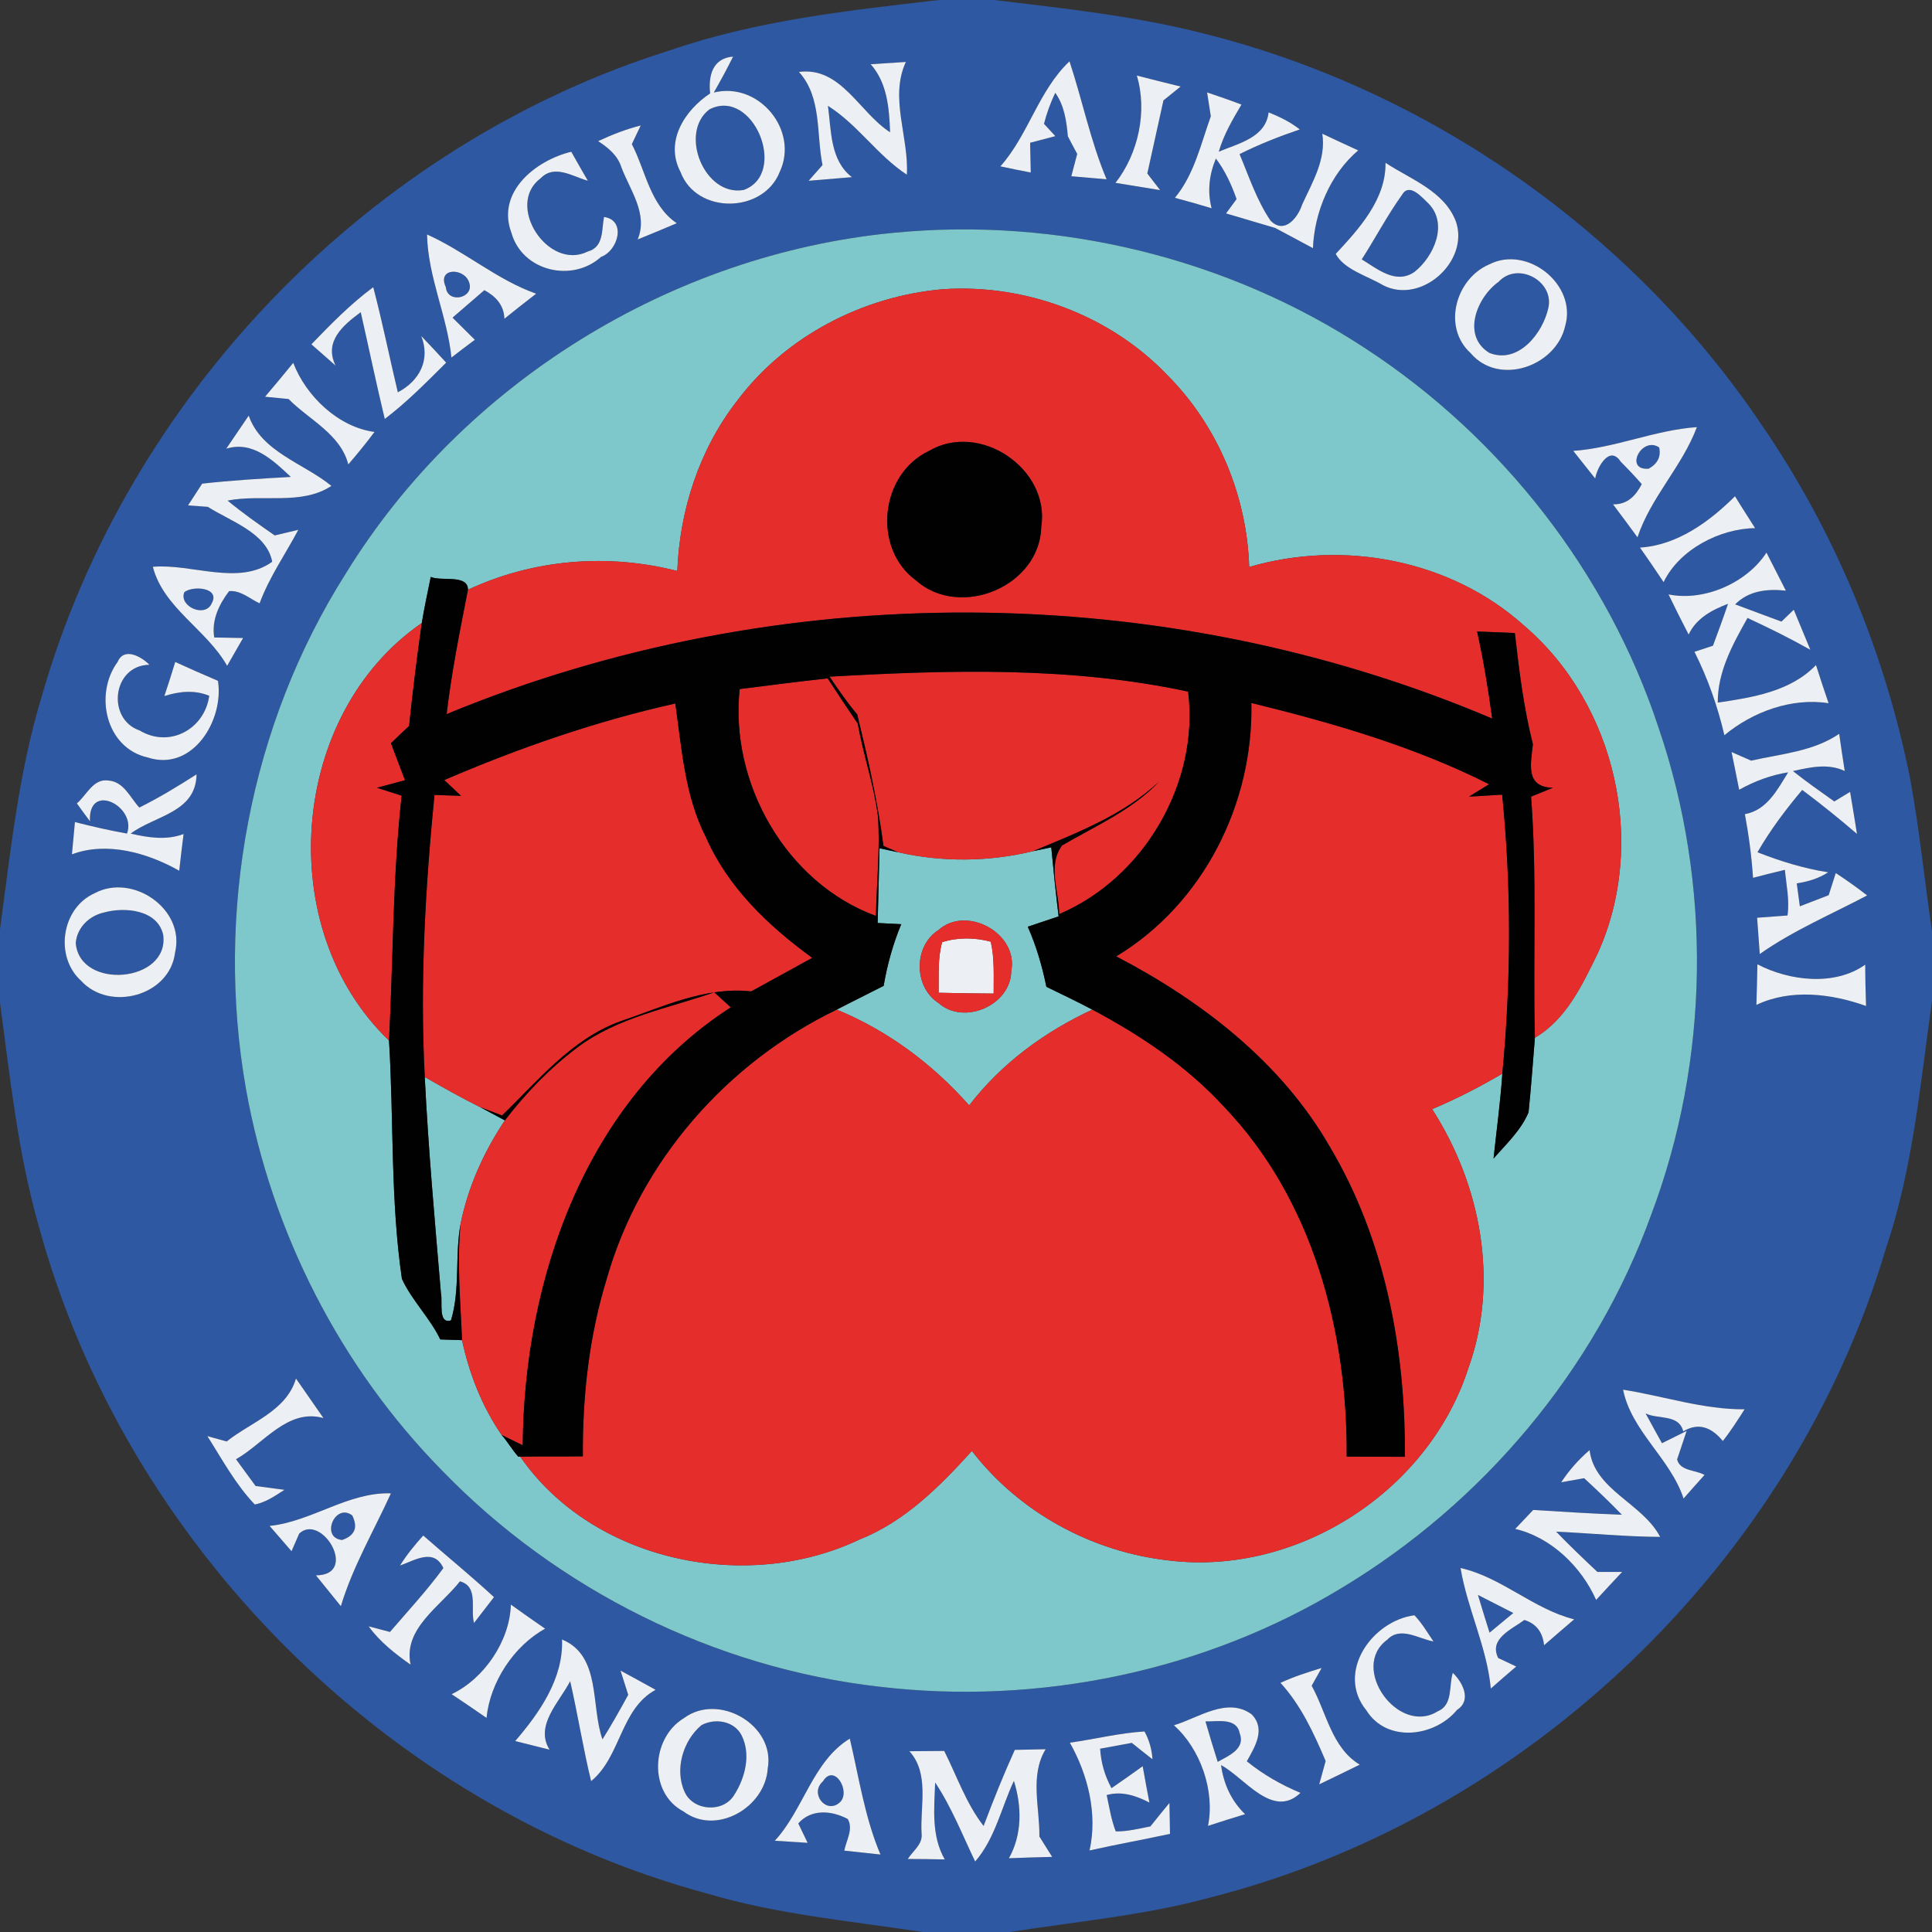 <?xml version="1.0" encoding="UTF-8" ?>
<!DOCTYPE svg PUBLIC "-//W3C//DTD SVG 1.1//EN" "http://www.w3.org/Graphics/SVG/1.1/DTD/svg11.dtd">
<svg width="213pt" height="213pt" viewBox="0 0 213 213" version="1.1" xmlns="http://www.w3.org/2000/svg">
<rect x="0" y="0" width="213" height="213" fill="#333333" stroke="none"/>
<g id="#2e58a2ff">
<path fill="#2e58a2" opacity="1.00" d=" M 103.52 0.00 L 109.61 0.00 C 117.31 0.93 125.06 1.75 132.60 3.67 C 157.49 9.86 179.86 25.55 194.20 46.81 C 202.27 58.56 207.84 71.99 210.61 85.96 C 211.62 91.50 212.18 97.10 213.00 102.67 L 213.00 110.33 C 211.71 119.51 210.90 128.84 207.91 137.67 C 197.63 172.29 168.33 200.35 133.34 209.22 C 126.14 211.18 118.69 211.84 111.34 213.00 L 101.70 213.00 C 93.76 211.78 85.70 211.07 77.97 208.76 C 42.76 199.29 13.76 170.23 4.24 135.05 C 1.96 127.05 1.11 118.76 0.00 110.54 L 0.00 102.45 C 1.17 93.86 2.05 85.17 4.58 76.85 C 14.05 43.60 40.82 15.91 73.83 5.56 C 83.40 2.25 93.51 1.16 103.52 0.00 M 78.29 10.30 C 75.48 12.16 73.25 15.61 75.03 18.97 C 76.79 23.67 84.17 23.55 85.97 18.94 C 88.11 14.37 83.66 8.97 78.70 10.20 C 79.44 8.90 80.16 7.59 80.82 6.24 C 78.56 6.41 78.08 8.34 78.29 10.30 M 95.99 7.08 C 97.83 9.16 98.03 11.93 98.13 14.58 C 94.73 12.40 92.72 7.32 88.08 7.93 C 90.62 10.73 89.98 14.75 90.68 18.20 C 90.30 18.63 89.53 19.50 89.15 19.93 C 90.74 19.79 92.33 19.66 93.92 19.53 C 91.50 17.65 91.66 14.41 91.28 11.67 C 94.57 13.75 96.73 17.13 99.98 19.26 C 100.22 15.12 98.04 10.78 99.87 6.83 C 98.58 6.92 97.29 7.00 95.99 7.08 M 110.29 18.34 C 111.40 18.58 112.52 18.81 113.64 19.02 C 113.63 18.20 113.59 16.56 113.57 15.74 C 114.27 15.55 115.66 15.19 116.35 15.01 C 116.04 14.67 115.41 13.99 115.10 13.65 C 115.40 12.47 115.82 11.33 116.34 10.23 C 117.34 11.64 117.58 13.35 117.73 15.03 C 117.98 15.52 118.50 16.49 118.76 16.97 C 118.54 17.79 118.33 18.61 118.11 19.43 C 119.40 19.54 120.70 19.65 122.00 19.77 C 120.23 15.56 119.34 11.08 117.91 6.76 C 114.49 9.99 113.40 14.84 110.29 18.34 M 125.33 8.33 C 126.52 12.26 125.50 16.94 122.98 20.16 C 124.62 20.42 126.26 20.70 127.90 20.96 C 127.55 20.50 126.84 19.59 126.49 19.13 C 127.08 16.44 127.68 13.76 128.27 11.07 C 128.90 10.56 129.53 10.05 130.16 9.54 C 128.55 9.14 126.94 8.75 125.33 8.33 M 133.08 10.19 C 133.18 10.84 133.39 12.16 133.49 12.82 C 132.38 15.90 131.67 19.22 129.53 21.81 C 130.88 22.17 132.24 22.55 133.58 22.96 C 133.09 21.11 133.32 19.23 134.05 17.48 C 135.07 18.83 135.77 20.36 136.33 21.95 C 136.04 22.35 135.46 23.13 135.17 23.53 C 136.97 24.06 138.77 24.60 140.58 25.13 C 141.97 25.87 143.36 26.61 144.75 27.36 C 144.91 23.38 146.67 19.18 149.74 16.58 C 148.41 15.97 147.09 15.36 145.78 14.74 C 146.22 17.57 144.69 20.08 143.56 22.55 C 143.09 23.99 141.61 25.89 140.07 24.32 C 138.55 22.08 137.70 19.47 136.66 16.99 C 138.80 15.92 141.03 15.04 143.30 14.27 C 142.26 13.45 141.08 12.87 139.86 12.39 C 139.55 15.18 136.50 15.82 134.37 16.72 C 134.91 14.85 135.89 13.18 136.87 11.53 C 135.62 11.05 134.35 10.62 133.08 10.19 M 65.94 15.56 C 67.04 16.28 68.09 17.12 68.50 18.43 C 69.46 20.98 71.48 23.59 70.30 26.40 C 71.74 25.82 73.18 25.22 74.61 24.61 C 71.67 22.62 71.19 18.84 69.66 15.89 C 69.91 15.37 70.40 14.34 70.64 13.83 C 69.02 14.24 67.46 14.85 65.94 15.56 M 56.38 25.66 C 57.57 29.91 63.09 31.20 66.27 28.32 C 68.15 27.64 69.08 24.27 66.59 23.92 C 66.32 25.34 66.58 27.25 64.80 27.73 C 60.43 29.91 55.65 22.60 59.61 19.65 C 61.13 18.08 63.14 19.46 64.81 19.93 C 64.20 18.87 63.58 17.80 62.98 16.73 C 59.07 17.67 54.69 21.17 56.38 25.66 M 152.75 17.95 C 152.81 21.99 149.80 25.26 147.26 27.99 C 148.17 29.72 150.76 30.42 152.47 31.44 C 156.66 33.62 162.01 28.84 160.52 24.44 C 159.25 21.06 155.53 19.78 152.75 17.95 M 98.48 25.67 C 74.00 28.03 51.04 42.25 38.14 63.20 C 27.53 79.91 23.69 100.62 27.12 120.07 C 29.93 135.83 37.52 150.73 48.76 162.15 C 61.48 175.28 78.80 183.90 96.98 185.96 C 114.56 188.04 132.84 184.25 147.98 175.03 C 163.51 165.68 175.87 151.01 182.04 133.93 C 188.49 116.83 188.76 97.49 182.85 80.21 C 177.23 63.18 165.60 48.27 150.61 38.46 C 135.36 28.42 116.64 23.89 98.48 25.67 M 47.08 25.85 C 47.17 30.52 49.30 34.81 49.77 39.42 C 50.62 38.76 51.48 38.11 52.35 37.46 C 51.74 36.85 50.51 35.63 49.89 35.02 C 51.07 34.01 52.23 33.00 53.40 31.99 C 54.64 32.66 55.56 33.63 55.61 35.14 C 56.76 34.21 57.93 33.29 59.11 32.38 C 54.77 30.84 51.26 27.72 47.08 25.85 M 164.20 29.14 C 160.49 30.71 158.98 36.05 162.12 38.92 C 165.24 42.61 171.56 40.40 172.56 35.94 C 173.89 31.39 168.40 27.00 164.20 29.14 M 34.33 37.96 C 35.22 38.74 36.11 39.52 37.00 40.31 C 35.68 37.64 37.85 35.83 39.77 34.42 C 40.66 38.34 41.48 42.28 42.42 46.19 C 44.87 44.33 47.02 42.14 49.19 39.98 C 48.28 38.99 47.37 38.01 46.44 37.04 C 47.47 39.66 46.27 41.98 43.86 43.25 C 42.94 39.39 42.16 35.50 41.15 31.66 C 38.65 33.51 36.48 35.73 34.33 37.96 M 32.33 40.00 C 31.31 41.26 30.27 42.50 29.22 43.74 C 29.87 43.80 31.16 43.93 31.81 43.99 C 34.09 46.30 37.52 47.83 38.40 51.20 C 39.40 50.04 40.37 48.85 41.29 47.62 C 37.32 47.10 33.74 43.69 32.33 40.00 M 24.94 49.47 C 27.83 48.56 30.12 50.75 32.06 52.58 C 28.80 52.76 25.54 52.96 22.29 53.32 C 21.77 54.12 21.25 54.92 20.73 55.72 C 21.28 55.76 22.37 55.84 22.91 55.88 C 25.45 57.49 29.41 58.75 30.01 61.93 C 26.29 64.62 21.13 62.11 16.85 62.49 C 18.02 67.03 22.79 69.41 25.04 73.41 C 25.63 72.39 26.21 71.37 26.80 70.34 C 26.01 70.33 24.42 70.30 23.62 70.28 C 23.31 68.37 24.14 66.65 25.26 65.17 C 26.55 65.07 27.53 66.01 28.62 66.52 C 29.68 63.64 31.46 61.11 32.89 58.41 C 32.02 58.62 31.16 58.82 30.29 59.03 C 28.52 57.81 26.75 56.56 25.09 55.19 C 28.82 54.44 33.23 55.76 36.54 53.57 C 33.48 51.07 28.82 49.84 27.42 45.82 C 26.60 47.04 25.76 48.26 24.94 49.47 M 173.45 49.71 C 174.26 50.72 175.07 51.74 175.87 52.76 C 176.06 51.55 177.45 49.01 178.68 50.90 C 179.48 51.70 180.25 52.52 181.00 53.37 C 180.34 54.66 179.41 55.64 177.83 55.60 C 178.74 56.81 179.64 58.02 180.53 59.24 C 182.00 54.81 185.45 51.44 187.08 47.09 C 182.44 47.41 178.10 49.38 173.45 49.71 M 191.28 54.71 C 188.46 57.52 184.90 60.12 180.80 60.37 C 181.69 61.62 182.55 62.90 183.41 64.18 C 185.13 60.60 189.59 58.27 193.50 58.23 C 192.76 57.05 192.00 55.90 191.28 54.71 M 194.75 60.92 C 192.60 64.26 187.87 66.34 183.95 65.53 C 184.67 67.02 185.41 68.50 186.17 69.96 C 187.01 68.16 188.75 67.24 190.51 66.57 C 189.99 68.12 189.42 69.66 188.85 71.19 C 188.34 71.36 187.32 71.70 186.81 71.86 C 188.28 74.79 189.37 77.88 190.11 81.06 C 193.23 78.47 197.54 76.89 201.60 77.53 C 201.12 76.13 200.66 74.73 200.21 73.32 C 197.41 76.24 193.19 76.90 189.38 77.46 C 189.36 74.04 191.04 71.02 192.66 68.13 C 195.01 69.22 197.33 70.37 199.59 71.64 C 198.98 70.16 198.37 68.69 197.76 67.22 C 197.42 67.55 196.74 68.20 196.40 68.53 C 194.70 67.89 192.99 67.27 191.30 66.63 C 192.80 65.11 194.85 64.90 196.89 65.12 C 196.17 63.72 195.46 62.32 194.75 60.92 M 12.97 72.97 C 10.35 76.53 11.65 82.48 16.28 83.51 C 21.22 85.13 24.72 79.41 24.03 75.06 C 22.45 74.39 20.88 73.69 19.32 72.98 C 18.93 74.24 18.54 75.49 18.12 76.74 C 19.75 76.22 21.45 76.04 23.07 76.71 C 22.55 80.40 18.68 82.51 15.39 80.53 C 11.73 79.28 12.38 73.35 16.47 73.29 C 15.61 72.40 13.68 71.30 12.97 72.97 M 193.06 83.86 C 192.52 83.62 191.44 83.15 190.90 82.91 C 191.18 84.30 191.47 85.68 191.74 87.07 C 193.43 86.13 195.22 85.45 197.14 85.15 C 195.96 87.05 194.81 89.32 192.37 89.76 C 192.80 92.08 193.11 94.42 193.27 96.78 C 194.44 96.48 195.60 96.17 196.78 95.90 C 196.94 97.57 197.31 99.25 197.07 100.93 C 196.24 100.99 194.56 101.12 193.72 101.18 C 193.82 102.51 193.91 103.84 194.01 105.18 C 197.70 102.58 201.88 100.82 205.85 98.72 C 204.73 97.85 203.58 97.03 202.39 96.25 C 202.20 96.86 201.80 98.08 201.61 98.69 C 200.54 99.10 199.49 99.51 198.43 99.92 C 198.35 99.29 198.17 98.02 198.09 97.39 C 199.31 97.21 200.51 96.85 201.56 96.17 C 198.87 95.75 196.28 94.95 193.76 93.96 C 195.17 91.51 196.87 89.25 198.69 87.09 C 200.76 88.63 202.77 90.26 204.73 91.94 C 204.48 90.39 204.24 88.85 203.97 87.30 C 203.54 87.57 202.67 88.10 202.23 88.36 C 200.69 87.27 199.15 86.18 197.67 85.01 C 199.56 84.59 201.52 84.13 203.38 85.00 C 203.16 83.63 202.96 82.26 202.77 80.90 C 199.90 82.86 196.35 83.11 193.06 83.86 M 8.47 88.57 C 8.94 89.23 9.43 89.89 9.92 90.55 C 9.69 86.11 15.11 88.92 14.00 91.90 C 12.07 91.55 10.16 91.12 8.26 90.63 C 8.17 91.52 8.01 93.30 7.93 94.19 C 11.79 92.74 16.28 94.03 19.76 96.00 C 19.91 94.64 20.07 93.29 20.24 91.95 C 18.34 92.66 16.33 92.35 14.41 91.90 C 17.07 89.91 21.61 89.60 21.67 85.37 C 19.62 86.68 17.54 87.95 15.36 89.03 C 14.35 87.94 13.65 86.16 11.94 86.05 C 10.27 85.80 9.52 87.72 8.47 88.57 M 10.40 98.49 C 6.78 100.13 5.99 105.46 8.93 108.12 C 12.07 111.58 18.73 109.81 19.30 105.02 C 20.46 100.22 14.60 96.21 10.40 98.49 M 193.75 106.31 C 193.73 107.80 193.68 109.29 193.64 110.79 C 197.41 108.99 201.90 109.54 205.73 110.91 C 205.68 109.39 205.64 107.87 205.64 106.35 C 202.27 108.75 197.26 108.15 193.75 106.31 M 32.63 151.98 C 31.57 155.57 27.67 156.78 24.99 158.92 C 24.46 158.77 23.39 158.48 22.86 158.33 C 24.50 160.91 25.97 163.65 28.09 165.87 C 29.31 165.63 30.34 164.91 31.36 164.25 C 30.56 164.15 28.97 163.94 28.18 163.83 C 27.46 162.85 26.74 161.86 26.02 160.88 C 29.08 159.15 31.72 155.24 35.66 156.34 C 34.65 154.88 33.64 153.43 32.63 151.98 M 178.94 153.21 C 179.88 157.83 184.15 160.78 185.61 165.21 C 186.38 164.34 187.14 163.47 187.92 162.61 C 186.94 162.04 185.22 162.20 184.90 160.90 C 185.16 160.11 185.69 158.55 185.95 157.76 C 185.27 158.10 183.91 158.78 183.23 159.11 C 182.62 158.02 182.02 156.92 181.43 155.83 C 182.74 156.50 185.11 155.87 185.57 157.81 C 187.32 156.75 188.75 157.43 189.94 158.87 C 190.82 157.76 191.58 156.56 192.34 155.37 C 187.77 155.41 183.42 153.91 178.94 153.21 M 172.12 163.42 C 172.97 163.27 173.81 163.12 174.65 162.97 C 176.07 164.28 177.47 165.61 178.81 167.00 C 175.55 166.88 172.29 166.67 169.03 166.47 C 168.37 167.17 167.71 167.86 167.05 168.56 C 171.00 169.48 174.35 172.74 175.97 176.39 C 176.92 175.35 177.88 174.33 178.84 173.30 C 178.16 173.30 176.79 173.30 176.11 173.30 C 174.56 171.85 173.03 170.38 171.56 168.86 C 175.38 169.04 179.20 169.42 183.03 169.44 C 181.08 165.71 175.79 164.29 175.25 159.87 C 174.05 160.90 172.99 162.09 172.12 163.42 M 29.72 168.23 C 30.52 169.16 31.34 170.08 32.14 171.02 C 32.35 170.53 32.77 169.56 32.99 169.07 C 35.49 166.76 39.60 173.67 34.83 173.68 C 35.74 174.81 36.66 175.95 37.58 177.08 C 38.89 172.72 41.22 168.77 43.10 164.64 C 38.36 164.48 34.38 167.75 29.72 168.23 M 44.10 172.60 C 45.70 172.04 47.84 170.62 48.88 172.88 C 47.07 175.35 44.99 177.60 42.99 179.92 C 42.41 179.77 41.23 179.45 40.64 179.30 C 41.88 181.02 43.56 182.32 45.27 183.53 C 44.41 179.56 48.55 177.10 50.71 174.34 C 52.81 174.92 51.83 177.39 52.26 178.93 C 52.99 177.98 53.73 177.02 54.46 176.08 C 51.93 173.74 49.25 171.56 46.66 169.29 C 45.72 170.33 44.84 171.41 44.10 172.60 M 161.02 172.87 C 161.78 177.39 163.92 181.56 164.36 186.16 C 165.29 185.34 166.22 184.53 167.16 183.73 C 166.67 183.49 165.67 183.03 165.18 182.80 C 164.10 180.66 166.70 179.62 168.06 178.60 C 169.35 179.00 170.08 179.93 170.23 181.39 C 171.33 180.43 172.44 179.48 173.55 178.53 C 169.03 177.39 165.56 173.89 161.02 172.87 M 56.32 176.90 C 56.22 180.88 53.39 185.07 49.79 186.78 C 51.08 187.64 52.36 188.51 53.64 189.40 C 54.02 185.48 56.63 181.47 60.10 179.56 C 58.83 178.69 57.57 177.80 56.32 176.90 M 150.65 188.58 C 152.90 192.17 158.17 191.51 160.64 188.51 C 162.29 187.46 161.25 185.45 160.17 184.43 C 159.71 185.83 160.22 187.96 158.52 188.66 C 154.16 191.41 148.73 183.84 152.95 180.77 C 154.39 179.26 156.38 180.67 158.04 180.97 C 157.37 179.98 156.76 178.94 155.94 178.08 C 151.26 178.69 147.23 184.40 150.65 188.58 M 61.96 180.75 C 62.13 185.05 59.49 188.82 56.80 191.95 C 58.06 192.26 59.33 192.58 60.59 192.90 C 58.92 190.23 61.69 187.63 62.86 185.35 C 63.70 189.00 64.28 192.72 65.17 196.37 C 68.46 193.68 68.39 188.41 72.28 186.30 C 71.00 185.59 69.71 184.88 68.41 184.18 C 68.69 185.07 68.97 185.96 69.26 186.85 C 68.35 188.51 67.43 190.16 66.42 191.76 C 65.11 188.06 66.30 182.54 61.96 180.75 M 141.17 185.53 C 143.44 188.02 144.84 191.07 146.15 194.15 C 145.91 195.00 145.68 195.86 145.44 196.72 C 146.94 196.01 148.42 195.28 149.91 194.55 C 146.81 192.68 146.25 188.81 144.61 185.85 C 144.89 185.36 145.44 184.38 145.71 183.89 C 144.17 184.36 142.63 184.85 141.17 185.53 M 129.42 190.21 C 132.35 192.81 133.96 197.45 133.18 201.30 C 134.54 200.86 135.90 200.42 137.27 200.01 C 135.76 198.56 134.90 196.68 134.62 194.60 C 137.22 195.99 140.31 200.60 143.38 197.66 C 141.25 196.78 139.25 195.63 137.46 194.18 C 138.36 192.58 139.58 190.62 137.99 189.00 C 135.29 187.04 132.11 189.41 129.42 190.21 M 75.39 189.43 C 71.77 191.61 71.45 197.65 75.35 199.71 C 78.97 202.42 84.36 199.26 84.64 194.99 C 85.52 190.19 79.22 186.56 75.39 189.43 M 117.95 192.13 C 119.95 195.68 121.02 199.98 120.12 204.01 C 123.07 203.35 126.04 202.82 128.99 202.18 C 128.98 201.33 128.94 199.62 128.93 198.77 C 128.22 199.62 127.52 200.49 126.83 201.36 C 125.57 201.60 124.31 201.93 123.01 201.91 C 122.51 200.62 122.30 199.24 122.01 197.90 C 123.68 197.44 125.25 197.97 126.72 198.73 C 126.47 197.39 126.21 196.06 125.98 194.72 C 124.84 195.54 123.70 196.35 122.54 197.14 C 121.80 195.78 121.38 194.33 121.29 192.79 C 122.45 192.58 123.62 192.36 124.78 192.15 C 125.54 192.76 126.29 193.36 127.06 193.96 C 126.99 192.86 126.70 191.84 126.18 190.89 C 123.40 191.06 120.70 191.74 117.95 192.13 M 85.42 202.94 C 86.32 203.00 88.13 203.11 89.04 203.17 C 88.78 202.63 88.27 201.57 88.01 201.03 C 89.44 199.40 91.71 199.60 93.47 200.55 C 94.10 201.68 93.29 202.91 93.08 204.03 C 94.41 204.17 95.74 204.31 97.07 204.46 C 95.34 200.38 94.70 195.97 93.69 191.68 C 89.61 194.16 88.59 199.51 85.42 202.94 M 100.26 193.07 C 102.49 195.54 101.43 199.09 101.60 202.11 C 101.77 203.31 100.65 204.05 100.08 204.95 C 101.44 204.95 102.80 204.97 104.16 205.00 C 102.67 202.42 102.99 199.37 103.10 196.52 C 104.91 199.24 106.10 202.29 107.51 205.23 C 109.71 202.69 110.39 199.31 111.78 196.34 C 112.66 199.15 112.70 202.26 111.23 204.87 C 112.81 204.80 114.40 204.76 116.00 204.72 C 115.53 203.96 115.05 203.22 114.59 202.47 C 114.64 199.27 113.51 195.77 115.28 192.85 C 114.43 192.87 112.73 192.90 111.88 192.92 C 110.63 195.67 109.51 198.48 108.44 201.31 C 106.51 198.83 105.50 195.82 104.10 193.04 C 102.82 193.05 101.54 193.06 100.26 193.07 Z" />
<path fill="#2e58a2" opacity="1.00" d=" M 78.21 12.06 C 83.03 9.59 86.94 19.13 82.00 20.94 C 77.68 21.73 74.80 14.66 78.21 12.06 Z" />
<path fill="#2e58a2" opacity="1.00" d=" M 154.57 21.48 C 155.39 20.07 156.80 21.80 157.51 22.46 C 159.69 24.72 158.06 28.31 155.94 29.98 C 153.88 31.40 151.86 29.64 150.13 28.60 C 151.64 26.24 152.94 23.76 154.57 21.48 Z" />
<path fill="#2e58a2" opacity="1.00" d=" M 49.15 31.65 C 48.14 29.47 51.22 29.49 51.73 31.16 C 52.32 32.87 49.33 33.54 49.15 31.65 Z" />
<path fill="#2e58a2" opacity="1.00" d=" M 165.22 31.07 C 167.31 28.80 171.34 30.96 170.71 33.92 C 170.12 36.69 167.41 40.18 164.21 38.91 C 161.11 37.03 162.82 32.77 165.22 31.07 Z" />
<path fill="#2e58a2" opacity="1.00" d=" M 181.77 51.67 C 179.02 51.91 180.99 48.03 182.92 49.33 C 183.14 50.34 182.75 51.12 181.77 51.67 Z" />
<path fill="#2e58a2" opacity="1.00" d=" M 20.32 65.29 C 21.24 64.54 24.30 64.76 23.35 66.50 C 22.63 68.18 19.69 66.85 20.32 65.29 Z" />
<path fill="#2e58a2" opacity="1.00" d=" M 11.47 100.60 C 13.74 99.97 17.37 100.28 17.99 103.06 C 18.71 108.34 8.77 109.19 8.35 103.96 C 8.50 102.25 9.84 100.96 11.47 100.60 Z" />
<path fill="#2e58a2" opacity="1.00" d=" M 37.72 169.78 C 35.29 169.56 36.93 165.64 38.83 167.07 C 39.49 168.39 39.13 169.29 37.72 169.78 Z" />
<path fill="#2e58a2" opacity="1.00" d=" M 162.94 175.84 C 164.24 176.50 165.54 177.17 166.84 177.83 C 165.96 178.55 165.09 179.28 164.22 180.00 C 163.79 178.61 163.35 177.23 162.94 175.84 Z" />
<path fill="#2e58a2" opacity="1.00" d=" M 77.33 190.20 C 78.82 189.39 80.94 189.72 81.76 191.32 C 82.81 193.42 82.16 195.99 80.95 197.88 C 79.76 199.88 76.46 199.68 75.49 197.58 C 74.35 195.11 75.28 191.92 77.33 190.20 Z" />
<path fill="#2e58a2" opacity="1.00" d=" M 132.90 189.78 C 134.15 189.83 136.33 189.31 136.67 191.08 C 137.35 192.81 135.43 193.58 134.25 194.24 C 133.78 192.76 133.33 191.27 132.90 189.78 Z" />
<path fill="#2e58a2" opacity="1.00" d=" M 90.72 196.40 C 91.98 194.34 93.83 197.51 92.61 198.69 C 91.10 200.09 89.22 197.72 90.72 196.40 Z" />
</g>
<g id="#eceff4ff">
<path fill="#eceff4" opacity="1.00" d=" M 78.29 10.30 C 78.08 8.34 78.56 6.41 80.82 6.24 C 80.16 7.59 79.44 8.90 78.70 10.20 C 83.66 8.97 88.11 14.37 85.97 18.94 C 84.17 23.55 76.79 23.67 75.03 18.97 C 73.25 15.61 75.48 12.16 78.29 10.30 M 78.21 12.06 C 74.80 14.66 77.68 21.73 82.00 20.94 C 86.94 19.13 83.03 9.59 78.21 12.06 Z" />
<path fill="#eceff4" opacity="1.00" d=" M 95.99 7.08 C 97.29 7.00 98.58 6.92 99.87 6.83 C 98.04 10.78 100.22 15.12 99.98 19.26 C 96.73 17.13 94.57 13.75 91.28 11.67 C 91.66 14.41 91.50 17.65 93.92 19.53 C 92.33 19.66 90.74 19.79 89.15 19.93 C 89.53 19.50 90.30 18.63 90.68 18.20 C 89.98 14.75 90.62 10.73 88.08 7.93 C 92.72 7.32 94.73 12.40 98.13 14.58 C 98.03 11.93 97.83 9.16 95.99 7.08 Z" />
<path fill="#eceff4" opacity="1.00" d=" M 110.29 18.34 C 113.40 14.84 114.49 9.99 117.91 6.76 C 119.34 11.08 120.23 15.56 122.00 19.77 C 120.70 19.65 119.40 19.54 118.11 19.43 C 118.33 18.61 118.54 17.79 118.76 16.97 C 118.50 16.49 117.98 15.52 117.73 15.03 C 117.58 13.35 117.34 11.64 116.34 10.23 C 115.82 11.33 115.40 12.47 115.10 13.65 C 115.41 13.99 116.04 14.67 116.35 15.01 C 115.66 15.19 114.27 15.55 113.57 15.74 C 113.59 16.56 113.63 18.20 113.64 19.02 C 112.52 18.81 111.40 18.58 110.29 18.34 Z" />
<path fill="#eceff4" opacity="1.00" d=" M 125.33 8.33 C 126.94 8.75 128.55 9.14 130.16 9.54 C 129.53 10.05 128.90 10.56 128.27 11.07 C 127.68 13.76 127.08 16.44 126.49 19.13 C 126.84 19.59 127.55 20.50 127.90 20.96 C 126.26 20.70 124.62 20.42 122.98 20.16 C 125.50 16.94 126.52 12.26 125.33 8.33 Z" />
<path fill="#eceff4" opacity="1.00" d=" M 133.08 10.19 C 134.35 10.62 135.62 11.05 136.87 11.53 C 135.89 13.18 134.91 14.85 134.37 16.72 C 136.50 15.82 139.55 15.18 139.86 12.39 C 141.08 12.87 142.26 13.45 143.30 14.27 C 141.03 15.04 138.80 15.92 136.66 16.99 C 137.70 19.47 138.55 22.08 140.07 24.32 C 141.61 25.89 143.09 23.99 143.56 22.55 C 144.69 20.08 146.22 17.57 145.78 14.74 C 147.09 15.36 148.41 15.97 149.74 16.58 C 146.67 19.18 144.91 23.38 144.75 27.36 C 143.36 26.61 141.97 25.87 140.58 25.13 C 138.77 24.60 136.97 24.06 135.17 23.53 C 135.46 23.13 136.04 22.35 136.33 21.95 C 135.77 20.36 135.07 18.83 134.05 17.48 C 133.32 19.23 133.09 21.11 133.58 22.96 C 132.24 22.55 130.88 22.17 129.53 21.81 C 131.67 19.22 132.38 15.90 133.49 12.82 C 133.39 12.16 133.18 10.84 133.08 10.19 Z" />
<path fill="#eceff4" opacity="1.00" d=" M 65.94 15.56 C 67.46 14.85 69.02 14.24 70.64 13.83 C 70.40 14.34 69.91 15.37 69.66 15.89 C 71.19 18.84 71.67 22.62 74.61 24.61 C 73.18 25.22 71.74 25.82 70.30 26.40 C 71.48 23.59 69.46 20.98 68.50 18.43 C 68.09 17.12 67.04 16.28 65.94 15.56 Z" />
<path fill="#eceff4" opacity="1.00" d=" M 56.38 25.66 C 54.69 21.17 59.07 17.67 62.98 16.73 C 63.58 17.80 64.20 18.87 64.81 19.93 C 63.14 19.46 61.13 18.08 59.61 19.65 C 55.65 22.60 60.43 29.91 64.80 27.73 C 66.58 27.25 66.32 25.34 66.59 23.92 C 69.08 24.27 68.15 27.64 66.27 28.32 C 63.09 31.20 57.57 29.91 56.38 25.66 Z" />
<path fill="#eceff4" opacity="1.00" d=" M 152.75 17.95 C 155.53 19.78 159.25 21.06 160.52 24.44 C 162.01 28.84 156.66 33.62 152.47 31.44 C 150.76 30.42 148.17 29.72 147.26 27.99 C 149.80 25.26 152.81 21.99 152.75 17.95 M 154.57 21.48 C 152.94 23.76 151.64 26.24 150.13 28.60 C 151.86 29.64 153.88 31.40 155.94 29.98 C 158.06 28.31 159.69 24.72 157.51 22.46 C 156.80 21.80 155.39 20.07 154.57 21.48 Z" />
<path fill="#eceff4" opacity="1.00" d=" M 47.08 25.85 C 51.26 27.72 54.77 30.84 59.11 32.38 C 57.93 33.29 56.76 34.21 55.61 35.14 C 55.56 33.63 54.64 32.66 53.40 31.99 C 52.23 33.00 51.07 34.01 49.89 35.02 C 50.51 35.63 51.74 36.85 52.35 37.46 C 51.48 38.11 50.62 38.76 49.77 39.42 C 49.30 34.81 47.17 30.52 47.08 25.85 M 49.15 31.65 C 49.33 33.54 52.32 32.87 51.73 31.16 C 51.22 29.49 48.14 29.47 49.15 31.65 Z" />
<path fill="#eceff4" opacity="1.00" d=" M 164.20 29.14 C 168.40 27.00 173.89 31.39 172.56 35.94 C 171.56 40.40 165.24 42.61 162.12 38.92 C 158.98 36.05 160.49 30.71 164.20 29.14 M 165.22 31.07 C 162.82 32.77 161.11 37.03 164.21 38.91 C 167.41 40.18 170.12 36.69 170.71 33.92 C 171.34 30.96 167.31 28.80 165.22 31.07 Z" />
<path fill="#eceff4" opacity="1.00" d=" M 34.33 37.96 C 36.48 35.73 38.65 33.51 41.15 31.66 C 42.16 35.50 42.94 39.39 43.86 43.25 C 46.27 41.98 47.47 39.66 46.44 37.04 C 47.37 38.01 48.28 38.99 49.19 39.98 C 47.02 42.14 44.87 44.33 42.42 46.19 C 41.48 42.28 40.66 38.34 39.77 34.42 C 37.85 35.83 35.68 37.64 37.00 40.31 C 36.11 39.52 35.22 38.74 34.33 37.96 Z" />
<path fill="#eceff4" opacity="1.00" d=" M 32.33 40.00 C 33.74 43.69 37.32 47.10 41.29 47.62 C 40.37 48.85 39.40 50.04 38.40 51.20 C 37.52 47.83 34.09 46.30 31.81 43.99 C 31.16 43.93 29.87 43.80 29.22 43.74 C 30.27 42.50 31.31 41.26 32.33 40.00 Z" />
<path fill="#eceff4" opacity="1.00" d=" M 24.94 49.47 C 25.76 48.26 26.60 47.04 27.42 45.82 C 28.82 49.84 33.48 51.07 36.54 53.57 C 33.23 55.76 28.82 54.44 25.09 55.19 C 26.75 56.56 28.52 57.81 30.29 59.03 C 31.16 58.82 32.02 58.62 32.89 58.41 C 31.46 61.11 29.68 63.64 28.62 66.52 C 27.53 66.01 26.55 65.07 25.26 65.17 C 24.14 66.65 23.31 68.37 23.62 70.28 C 24.42 70.30 26.01 70.33 26.80 70.34 C 26.21 71.37 25.63 72.39 25.04 73.41 C 22.79 69.41 18.02 67.03 16.85 62.49 C 21.13 62.11 26.29 64.62 30.01 61.93 C 29.41 58.75 25.45 57.49 22.91 55.88 C 22.37 55.84 21.28 55.76 20.73 55.72 C 21.25 54.92 21.77 54.12 22.29 53.32 C 25.54 52.96 28.80 52.76 32.06 52.58 C 30.12 50.75 27.83 48.56 24.94 49.47 M 20.32 65.29 C 19.69 66.85 22.63 68.18 23.35 66.50 C 24.30 64.76 21.24 64.54 20.32 65.29 Z" />
<path fill="#eceff4" opacity="1.00" d=" M 173.45 49.71 C 178.10 49.38 182.44 47.41 187.08 47.09 C 185.45 51.44 182.00 54.81 180.53 59.24 C 179.64 58.02 178.74 56.81 177.83 55.60 C 179.41 55.64 180.34 54.66 181.00 53.37 C 180.25 52.52 179.48 51.70 178.68 50.90 C 177.45 49.01 176.06 51.55 175.87 52.76 C 175.07 51.74 174.26 50.72 173.45 49.71 M 181.77 51.67 C 182.75 51.12 183.14 50.34 182.92 49.33 C 180.99 48.03 179.02 51.91 181.77 51.67 Z" />
<path fill="#eceff4" opacity="1.00" d=" M 191.28 54.71 C 192.00 55.90 192.76 57.05 193.50 58.23 C 189.59 58.27 185.13 60.60 183.41 64.18 C 182.55 62.90 181.69 61.62 180.80 60.37 C 184.90 60.12 188.46 57.52 191.28 54.71 Z" />
<path fill="#eceff4" opacity="1.00" d=" M 194.75 60.92 C 195.46 62.32 196.17 63.72 196.89 65.12 C 194.85 64.90 192.80 65.11 191.30 66.63 C 192.99 67.27 194.70 67.89 196.40 68.53 C 196.74 68.20 197.42 67.55 197.76 67.22 C 198.37 68.69 198.98 70.16 199.59 71.64 C 197.33 70.37 195.01 69.22 192.66 68.13 C 191.04 71.02 189.36 74.04 189.38 77.46 C 193.19 76.90 197.41 76.24 200.21 73.32 C 200.66 74.73 201.12 76.13 201.60 77.53 C 197.54 76.89 193.23 78.47 190.11 81.06 C 189.37 77.88 188.28 74.79 186.81 71.86 C 187.32 71.70 188.34 71.36 188.85 71.19 C 189.42 69.66 189.99 68.12 190.51 66.57 C 188.75 67.24 187.01 68.16 186.17 69.96 C 185.41 68.50 184.67 67.02 183.95 65.53 C 187.87 66.34 192.60 64.26 194.75 60.92 Z" />
<path fill="#eceff4" opacity="1.00" d=" M 12.97 72.97 C 13.68 71.30 15.61 72.40 16.47 73.29 C 12.38 73.35 11.73 79.28 15.39 80.53 C 18.68 82.51 22.55 80.40 23.07 76.71 C 21.45 76.04 19.75 76.22 18.12 76.74 C 18.54 75.49 18.93 74.24 19.32 72.98 C 20.88 73.69 22.45 74.39 24.03 75.06 C 24.72 79.41 21.22 85.13 16.28 83.51 C 11.65 82.48 10.35 76.53 12.97 72.97 Z" />
<path fill="#eceff4" opacity="1.00" d=" M 193.06 83.86 C 196.35 83.11 199.90 82.86 202.77 80.90 C 202.96 82.26 203.16 83.63 203.38 85.00 C 201.52 84.13 199.56 84.59 197.67 85.01 C 199.15 86.18 200.69 87.27 202.23 88.36 C 202.67 88.10 203.54 87.57 203.97 87.30 C 204.24 88.85 204.48 90.39 204.73 91.94 C 202.77 90.26 200.76 88.63 198.69 87.09 C 196.87 89.25 195.17 91.51 193.76 93.96 C 196.28 94.95 198.87 95.75 201.56 96.17 C 200.51 96.85 199.31 97.21 198.09 97.39 C 198.17 98.02 198.35 99.29 198.43 99.92 C 199.49 99.51 200.54 99.10 201.61 98.69 C 201.80 98.08 202.20 96.86 202.39 96.25 C 203.58 97.03 204.73 97.85 205.85 98.72 C 201.88 100.82 197.70 102.58 194.01 105.18 C 193.91 103.84 193.82 102.51 193.72 101.18 C 194.56 101.12 196.24 100.99 197.07 100.93 C 197.31 99.25 196.94 97.57 196.78 95.90 C 195.60 96.17 194.44 96.48 193.27 96.78 C 193.11 94.42 192.80 92.08 192.37 89.76 C 194.81 89.32 195.96 87.05 197.14 85.15 C 195.22 85.45 193.43 86.13 191.74 87.07 C 191.47 85.68 191.18 84.30 190.90 82.91 C 191.44 83.15 192.52 83.62 193.06 83.86 Z" />
<path fill="#eceff4" opacity="1.00" d=" M 8.47 88.57 C 9.52 87.72 10.27 85.80 11.94 86.05 C 13.65 86.16 14.35 87.94 15.36 89.03 C 17.54 87.95 19.62 86.68 21.67 85.37 C 21.61 89.60 17.07 89.91 14.41 91.90 C 16.33 92.35 18.34 92.66 20.24 91.95 C 20.07 93.29 19.91 94.64 19.76 96.00 C 16.28 94.03 11.79 92.74 7.93 94.19 C 8.01 93.30 8.17 91.52 8.26 90.63 C 10.16 91.12 12.07 91.55 14.00 91.90 C 15.11 88.92 9.69 86.11 9.92 90.55 C 9.43 89.89 8.94 89.23 8.47 88.57 Z" />
<path fill="#eceff4" opacity="1.00" d=" M 10.40 98.49 C 14.60 96.21 20.46 100.22 19.30 105.02 C 18.73 109.81 12.07 111.58 8.93 108.12 C 5.99 105.46 6.78 100.13 10.40 98.49 M 11.47 100.60 C 9.84 100.96 8.50 102.25 8.35 103.96 C 8.77 109.19 18.71 108.34 17.99 103.06 C 17.37 100.28 13.74 99.97 11.47 100.60 Z" />
<path fill="#eceff4" opacity="1.00" d=" M 103.87 103.87 C 105.61 103.32 107.48 103.35 109.23 103.82 C 109.66 105.69 109.54 107.63 109.55 109.54 C 107.53 109.53 105.50 109.50 103.48 109.45 C 103.52 107.59 103.36 105.68 103.87 103.87 Z" />
<path fill="#eceff4" opacity="1.00" d=" M 193.75 106.31 C 197.26 108.15 202.27 108.75 205.64 106.35 C 205.64 107.87 205.68 109.39 205.73 110.91 C 201.90 109.54 197.41 108.99 193.64 110.79 C 193.68 109.29 193.73 107.80 193.75 106.31 Z" />
<path fill="#eceff4" opacity="1.00" d=" M 32.63 151.98 C 33.64 153.43 34.65 154.88 35.66 156.34 C 31.72 155.24 29.08 159.15 26.02 160.88 C 26.74 161.86 27.46 162.85 28.18 163.83 C 28.97 163.94 30.56 164.15 31.36 164.25 C 30.34 164.91 29.31 165.63 28.09 165.87 C 25.97 163.65 24.50 160.91 22.86 158.33 C 23.39 158.48 24.46 158.77 24.99 158.92 C 27.67 156.78 31.57 155.57 32.63 151.98 Z" />
<path fill="#eceff4" opacity="1.00" d=" M 178.94 153.21 C 183.42 153.91 187.77 155.41 192.34 155.37 C 191.58 156.56 190.82 157.76 189.94 158.87 C 188.75 157.43 187.32 156.75 185.57 157.81 C 185.11 155.87 182.74 156.50 181.43 155.83 C 182.02 156.92 182.62 158.02 183.23 159.11 C 183.91 158.78 185.27 158.10 185.95 157.76 C 185.69 158.55 185.16 160.11 184.90 160.90 C 185.22 162.20 186.94 162.04 187.92 162.61 C 187.14 163.47 186.38 164.34 185.61 165.21 C 184.15 160.78 179.88 157.83 178.94 153.21 Z" />
<path fill="#eceff4" opacity="1.00" d=" M 172.12 163.42 C 172.99 162.09 174.05 160.90 175.25 159.87 C 175.79 164.29 181.08 165.71 183.03 169.44 C 179.20 169.42 175.38 169.04 171.56 168.86 C 173.03 170.38 174.56 171.85 176.11 173.30 C 176.79 173.30 178.16 173.30 178.84 173.30 C 177.88 174.33 176.92 175.35 175.97 176.39 C 174.35 172.74 171.00 169.48 167.05 168.56 C 167.71 167.86 168.37 167.17 169.03 166.47 C 172.29 166.67 175.55 166.88 178.81 167.00 C 177.47 165.61 176.07 164.28 174.65 162.97 C 173.81 163.12 172.97 163.27 172.12 163.42 Z" />
<path fill="#eceff4" opacity="1.00" d=" M 29.72 168.23 C 34.38 167.75 38.36 164.48 43.10 164.64 C 41.22 168.77 38.89 172.72 37.58 177.08 C 36.66 175.95 35.74 174.81 34.83 173.68 C 39.60 173.67 35.49 166.76 32.99 169.07 C 32.77 169.56 32.35 170.53 32.14 171.02 C 31.34 170.08 30.52 169.16 29.72 168.23 M 37.72 169.78 C 39.13 169.29 39.49 168.39 38.83 167.07 C 36.93 165.64 35.29 169.56 37.72 169.78 Z" />
<path fill="#eceff4" opacity="1.00" d=" M 44.10 172.60 C 44.84 171.41 45.72 170.33 46.66 169.29 C 49.25 171.56 51.93 173.74 54.46 176.08 C 53.73 177.02 52.99 177.98 52.26 178.93 C 51.83 177.39 52.81 174.92 50.71 174.34 C 48.55 177.10 44.41 179.56 45.27 183.53 C 43.56 182.32 41.88 181.02 40.64 179.30 C 41.23 179.45 42.41 179.77 42.99 179.92 C 44.99 177.60 47.07 175.35 48.88 172.88 C 47.84 170.62 45.70 172.04 44.10 172.60 Z" />
<path fill="#eceff4" opacity="1.00" d=" M 161.02 172.87 C 165.56 173.89 169.03 177.39 173.55 178.53 C 172.44 179.48 171.33 180.43 170.23 181.39 C 170.08 179.93 169.35 179.00 168.06 178.60 C 166.70 179.62 164.10 180.66 165.18 182.80 C 165.67 183.03 166.67 183.49 167.16 183.73 C 166.22 184.53 165.29 185.34 164.36 186.16 C 163.92 181.56 161.78 177.39 161.02 172.87 M 162.94 175.84 C 163.35 177.23 163.79 178.61 164.22 180.00 C 165.09 179.28 165.96 178.55 166.84 177.83 C 165.54 177.17 164.24 176.50 162.94 175.84 Z" />
<path fill="#eceff4" opacity="1.00" d=" M 56.32 176.90 C 57.57 177.80 58.83 178.69 60.10 179.56 C 56.63 181.47 54.02 185.48 53.64 189.40 C 52.36 188.51 51.08 187.64 49.79 186.78 C 53.39 185.07 56.22 180.88 56.32 176.90 Z" />
<path fill="#eceff4" opacity="1.00" d=" M 150.65 188.58 C 147.23 184.40 151.26 178.69 155.94 178.08 C 156.76 178.94 157.37 179.98 158.04 180.97 C 156.38 180.67 154.39 179.26 152.95 180.77 C 148.73 183.84 154.16 191.41 158.52 188.66 C 160.22 187.96 159.71 185.83 160.17 184.43 C 161.25 185.45 162.29 187.46 160.64 188.51 C 158.17 191.51 152.90 192.17 150.65 188.58 Z" />
<path fill="#eceff4" opacity="1.00" d=" M 61.96 180.75 C 66.30 182.54 65.11 188.06 66.42 191.76 C 67.43 190.16 68.35 188.51 69.26 186.85 C 68.97 185.96 68.69 185.07 68.41 184.18 C 69.71 184.88 71.00 185.59 72.28 186.30 C 68.39 188.41 68.46 193.68 65.17 196.37 C 64.28 192.72 63.70 189.00 62.86 185.35 C 61.69 187.63 58.92 190.23 60.59 192.90 C 59.33 192.58 58.06 192.26 56.80 191.95 C 59.49 188.82 62.13 185.05 61.96 180.75 Z" />
<path fill="#eceff4" opacity="1.00" d=" M 141.17 185.53 C 142.63 184.85 144.17 184.36 145.71 183.89 C 145.44 184.38 144.89 185.36 144.61 185.85 C 146.25 188.81 146.81 192.68 149.91 194.55 C 148.42 195.28 146.94 196.01 145.44 196.72 C 145.68 195.86 145.91 195.00 146.15 194.15 C 144.84 191.07 143.44 188.02 141.17 185.53 Z" />
<path fill="#eceff4" opacity="1.00" d=" M 129.42 190.21 C 132.11 189.41 135.29 187.04 137.99 189.00 C 139.58 190.62 138.36 192.58 137.46 194.18 C 139.25 195.63 141.25 196.78 143.38 197.66 C 140.31 200.60 137.22 195.99 134.62 194.60 C 134.90 196.68 135.76 198.56 137.27 200.01 C 135.90 200.42 134.54 200.86 133.18 201.30 C 133.96 197.45 132.35 192.81 129.42 190.21 M 132.90 189.78 C 133.33 191.27 133.78 192.76 134.25 194.24 C 135.43 193.58 137.35 192.81 136.67 191.08 C 136.33 189.31 134.15 189.83 132.90 189.78 Z" />
<path fill="#eceff4" opacity="1.00" d=" M 75.39 189.43 C 79.22 186.56 85.52 190.19 84.64 194.99 C 84.36 199.26 78.97 202.42 75.35 199.71 C 71.45 197.65 71.77 191.61 75.39 189.43 M 77.33 190.20 C 75.28 191.92 74.35 195.11 75.49 197.58 C 76.46 199.68 79.76 199.88 80.95 197.88 C 82.16 195.99 82.81 193.42 81.76 191.32 C 80.94 189.72 78.82 189.39 77.33 190.20 Z" />
<path fill="#eceff4" opacity="1.00" d=" M 117.95 192.13 C 120.70 191.74 123.40 191.06 126.18 190.89 C 126.70 191.84 126.99 192.86 127.06 193.96 C 126.29 193.36 125.54 192.76 124.78 192.15 C 123.62 192.36 122.45 192.58 121.29 192.79 C 121.38 194.33 121.80 195.78 122.54 197.14 C 123.70 196.35 124.84 195.54 125.98 194.72 C 126.21 196.06 126.47 197.39 126.72 198.73 C 125.25 197.97 123.68 197.44 122.01 197.90 C 122.30 199.24 122.51 200.62 123.01 201.91 C 124.31 201.93 125.57 201.60 126.83 201.36 C 127.52 200.49 128.22 199.62 128.93 198.77 C 128.94 199.62 128.98 201.33 128.99 202.18 C 126.04 202.82 123.07 203.35 120.12 204.01 C 121.02 199.98 119.95 195.68 117.95 192.13 Z" />
<path fill="#eceff4" opacity="1.00" d=" M 85.42 202.94 C 88.59 199.51 89.61 194.16 93.69 191.68 C 94.70 195.97 95.34 200.38 97.07 204.46 C 95.74 204.31 94.41 204.17 93.08 204.03 C 93.29 202.91 94.10 201.68 93.47 200.55 C 91.71 199.60 89.44 199.40 88.01 201.03 C 88.27 201.57 88.78 202.63 89.04 203.17 C 88.13 203.11 86.32 203.00 85.42 202.94 M 90.72 196.40 C 89.22 197.72 91.10 200.09 92.61 198.69 C 93.83 197.51 91.98 194.34 90.72 196.40 Z" />
<path fill="#eceff4" opacity="1.00" d=" M 100.26 193.07 C 101.54 193.06 102.82 193.05 104.10 193.04 C 105.50 195.82 106.51 198.83 108.44 201.31 C 109.51 198.48 110.63 195.67 111.88 192.92 C 112.73 192.90 114.43 192.87 115.28 192.85 C 113.51 195.77 114.64 199.27 114.59 202.47 C 115.05 203.22 115.53 203.96 116.00 204.72 C 114.40 204.76 112.81 204.80 111.23 204.87 C 112.70 202.26 112.66 199.15 111.78 196.34 C 110.39 199.31 109.71 202.69 107.51 205.23 C 106.10 202.29 104.91 199.24 103.10 196.52 C 102.99 199.37 102.67 202.42 104.16 205.00 C 102.80 204.97 101.44 204.95 100.08 204.95 C 100.65 204.05 101.77 203.31 101.60 202.11 C 101.43 199.09 102.49 195.54 100.26 193.07 Z" />
</g>
<g id="#7ec8cbff">
<path fill="#7ec8cb" opacity="1.00" d=" M 98.48 25.67 C 116.64 23.89 135.36 28.42 150.61 38.46 C 165.60 48.27 177.23 63.18 182.85 80.21 C 188.76 97.49 188.49 116.83 182.04 133.93 C 175.87 151.01 163.51 165.68 147.98 175.03 C 132.84 184.25 114.56 188.04 96.98 185.96 C 78.80 183.90 61.48 175.28 48.76 162.15 C 37.52 150.73 29.93 135.83 27.12 120.07 C 23.69 100.62 27.53 79.91 38.14 63.20 C 51.04 42.25 74.00 28.03 98.48 25.67 M 81.29 44.16 C 77.11 49.51 74.94 56.20 74.67 62.95 C 66.98 60.98 58.79 61.65 51.59 65.02 C 51.61 63.27 48.59 64.13 47.49 63.60 C 47.15 65.29 46.78 66.98 46.50 68.69 C 31.84 78.78 30.06 102.44 42.89 114.72 C 43.42 123.47 43.04 132.30 44.31 140.99 C 45.41 143.38 47.39 145.28 48.54 147.67 C 49.14 147.69 50.34 147.73 50.94 147.75 C 51.73 151.45 53.15 155.08 55.31 158.21 C 55.98 158.96 56.47 159.86 57.15 160.60 L 57.36 160.60 C 65.34 172.14 82.24 175.68 94.73 169.74 C 99.76 167.75 103.59 163.89 107.15 159.96 C 112.38 166.76 120.45 171.13 128.97 172.05 C 143.09 173.72 157.51 164.39 161.87 150.87 C 165.31 141.36 163.28 130.65 157.89 122.28 C 160.56 121.16 163.13 119.83 165.63 118.37 C 165.42 121.50 164.99 124.61 164.66 127.73 C 166.05 126.13 167.69 124.62 168.52 122.63 C 168.80 119.90 169.00 117.15 169.22 114.41 C 172.67 112.39 174.43 108.61 176.12 105.16 C 181.66 93.01 178.16 77.61 168.01 68.96 C 159.91 61.68 148.08 59.48 137.72 62.51 C 137.48 54.66 134.26 46.95 128.72 41.38 C 122.39 34.74 113.03 31.26 103.91 31.89 C 95.12 32.66 86.61 37.07 81.29 44.16 Z" />
<path fill="#7ec8cb" opacity="1.00" d=" M 96.97 93.52 C 97.48 93.63 98.50 93.85 99.01 93.96 C 103.89 95.07 109.03 95.02 113.89 93.84 C 114.39 93.74 115.40 93.52 115.90 93.42 C 116.14 95.96 116.40 98.49 116.71 101.03 C 115.58 101.41 114.44 101.79 113.31 102.17 C 114.25 104.29 114.90 106.52 115.36 108.79 C 117.06 109.62 118.76 110.43 120.43 111.31 C 115.17 113.75 110.40 117.24 106.85 121.87 C 102.82 117.31 97.89 113.63 92.25 111.31 C 93.96 110.42 95.70 109.57 97.42 108.69 C 97.82 106.36 98.45 104.07 99.36 101.89 C 98.71 101.86 97.41 101.80 96.76 101.76 C 96.83 99.01 96.90 96.27 96.97 93.52 M 103.45 102.55 C 100.70 104.30 100.73 108.81 103.46 110.57 C 106.27 113.09 111.45 110.82 111.49 107.05 C 112.31 102.91 106.55 99.75 103.45 102.55 Z" />
<path fill="#7ec8cb" opacity="1.00" d=" M 46.83 118.74 C 48.85 119.89 50.87 121.04 52.95 122.07 C 53.86 122.55 54.76 123.03 55.66 123.52 C 53.35 126.98 51.60 130.84 50.78 134.93 C 50.13 138.44 50.76 142.15 49.72 145.57 C 48.25 146.02 48.83 143.52 48.61 142.54 C 47.94 134.61 47.22 126.69 46.83 118.74 Z" />
</g>
<g id="#e52d2bff">
<path fill="#e52d2b" opacity="1.00" d=" M 81.29 44.16 C 86.61 37.07 95.12 32.66 103.91 31.89 C 113.03 31.26 122.39 34.74 128.72 41.38 C 134.26 46.95 137.48 54.66 137.72 62.51 C 148.08 59.48 159.91 61.68 168.01 68.96 C 178.16 77.61 181.66 93.01 176.12 105.16 C 174.43 108.61 172.67 112.39 169.22 114.41 C 169.00 105.55 169.47 96.68 168.80 87.83 C 169.60 87.50 170.40 87.17 171.20 86.85 C 168.13 86.79 168.77 84.21 169.00 82.05 C 167.98 78.03 167.48 73.91 167.01 69.79 C 165.62 69.73 164.23 69.67 162.85 69.62 C 163.55 72.79 164.08 76.00 164.51 79.22 C 128.17 63.79 85.71 63.65 49.24 78.73 C 49.78 74.12 50.70 69.57 51.59 65.02 C 58.79 61.65 66.98 60.98 74.67 62.95 C 74.94 56.20 77.11 49.51 81.29 44.16 M 102.41 49.72 C 97.03 52.27 96.15 60.41 100.96 63.97 C 105.83 68.31 114.65 64.66 114.80 58.07 C 115.78 51.67 107.99 46.43 102.41 49.72 Z" />
<path fill="#e52d2b" opacity="1.00" d=" M 42.89 114.72 C 30.06 102.44 31.84 78.78 46.50 68.69 C 45.96 72.46 45.50 76.25 45.10 80.04 C 44.43 80.67 43.76 81.30 43.10 81.94 C 43.62 83.29 44.13 84.66 44.65 86.02 C 43.87 86.23 42.33 86.64 41.56 86.85 C 42.24 87.07 43.60 87.50 44.28 87.72 C 43.29 96.69 43.35 105.72 42.89 114.72 Z" />
<path fill="#e52d2b" opacity="1.00" d=" M 91.46 74.60 C 104.62 73.86 118.04 73.46 130.99 76.25 C 132.24 86.31 126.12 96.81 116.77 100.78 C 116.77 98.30 115.45 95.42 117.09 93.21 C 120.78 91.05 124.79 89.33 127.79 86.17 C 123.82 89.88 118.81 91.79 113.89 93.84 C 109.03 95.02 103.89 95.07 99.01 93.96 C 98.61 93.78 97.80 93.43 97.40 93.26 C 96.77 88.36 95.67 83.55 94.51 78.77 C 93.40 77.45 92.42 76.03 91.46 74.60 Z" />
<path fill="#e52d2b" opacity="1.00" d=" M 81.55 75.97 C 84.78 75.56 88.01 75.14 91.25 74.79 C 92.33 76.46 93.44 78.12 94.56 79.77 C 95.17 83.20 96.34 86.51 96.79 89.97 C 97.05 93.64 96.64 97.31 96.57 100.98 C 86.67 97.35 80.43 86.34 81.55 75.97 Z" />
<path fill="#e52d2b" opacity="1.00" d=" M 48.98 86.00 C 57.20 82.46 65.71 79.51 74.45 77.56 C 75.17 82.56 75.49 87.75 77.84 92.33 C 80.27 97.86 84.74 102.10 89.55 105.60 C 87.30 106.83 85.07 108.08 82.82 109.30 C 77.73 108.74 72.99 111.04 68.30 112.63 C 62.96 114.61 59.32 119.15 55.35 122.98 C 54.75 122.75 53.55 122.30 52.95 122.07 C 50.87 121.04 48.85 119.89 46.83 118.74 C 46.29 108.36 46.88 97.97 47.90 87.64 C 48.64 87.67 50.10 87.71 50.83 87.74 C 50.37 87.30 49.44 86.43 48.98 86.00 Z" />
<path fill="#e52d2b" opacity="1.00" d=" M 137.96 77.50 C 146.93 79.70 155.90 82.29 164.17 86.46 C 163.62 86.80 162.51 87.49 161.95 87.83 C 162.87 87.78 164.70 87.67 165.61 87.61 C 166.64 97.83 166.60 108.14 165.63 118.37 C 163.13 119.83 160.56 121.16 157.89 122.28 C 163.28 130.65 165.31 141.36 161.87 150.87 C 157.51 164.39 143.09 173.72 128.97 172.05 C 120.45 171.13 112.38 166.76 107.15 159.96 C 103.59 163.89 99.76 167.75 94.73 169.74 C 82.24 175.68 65.34 172.14 57.36 160.60 C 59.66 160.55 61.96 160.59 64.26 160.56 C 64.21 153.94 64.95 147.28 66.91 140.93 C 70.60 127.99 80.18 117.13 92.25 111.31 C 97.89 113.63 102.82 117.31 106.85 121.87 C 110.40 117.24 115.17 113.75 120.43 111.31 C 125.76 114.15 130.85 117.54 134.95 122.02 C 144.73 132.22 148.57 146.75 148.47 160.59 C 150.61 160.60 152.75 160.60 154.89 160.61 C 154.96 148.80 152.72 136.71 146.63 126.46 C 141.27 117.11 132.48 110.35 123.06 105.44 C 132.66 99.65 138.20 88.61 137.96 77.50 Z" />
<path fill="#e52d2b" opacity="1.00" d=" M 103.45 102.55 C 106.55 99.75 112.31 102.91 111.49 107.05 C 111.45 110.82 106.27 113.09 103.46 110.57 C 100.73 108.81 100.70 104.30 103.45 102.55 M 103.87 103.87 C 103.36 105.68 103.52 107.59 103.48 109.45 C 105.50 109.50 107.53 109.53 109.55 109.54 C 109.54 107.63 109.66 105.69 109.23 103.82 C 107.48 103.35 105.61 103.32 103.87 103.87 Z" />
<path fill="#e52d2b" opacity="1.00" d=" M 78.75 109.40 C 79.36 109.95 79.97 110.51 80.57 111.06 C 64.57 121.35 57.77 141.04 57.63 159.34 C 57.05 159.06 55.89 158.49 55.31 158.21 C 53.15 155.08 51.73 151.45 50.94 147.75 C 50.77 143.48 50.36 139.19 50.78 134.93 C 51.60 130.84 53.35 126.98 55.66 123.52 C 57.97 120.51 60.63 117.75 63.67 115.47 C 68.09 112.16 73.65 111.17 78.75 109.40 Z" />
</g>
<g id="#010101ff">
<path fill="#010101" opacity="1.00" d=" M 102.41 49.72 C 107.99 46.43 115.78 51.67 114.80 58.07 C 114.65 64.66 105.83 68.31 100.96 63.97 C 96.15 60.41 97.03 52.27 102.41 49.72 Z" />
<path fill="#010101" opacity="1.00" d=" M 47.49 63.60 C 48.59 64.13 51.61 63.27 51.59 65.02 C 50.70 69.57 49.78 74.12 49.24 78.73 C 85.71 63.65 128.17 63.79 164.51 79.22 C 164.08 76.00 163.55 72.79 162.85 69.62 C 164.23 69.67 165.62 69.73 167.01 69.79 C 167.48 73.91 167.98 78.03 169.00 82.05 C 168.77 84.21 168.13 86.79 171.20 86.85 C 170.40 87.17 169.60 87.50 168.80 87.83 C 169.47 96.68 169.00 105.55 169.22 114.41 C 169.00 117.15 168.80 119.90 168.52 122.63 C 167.69 124.62 166.05 126.13 164.66 127.73 C 164.99 124.61 165.42 121.50 165.63 118.37 C 166.60 108.14 166.64 97.83 165.61 87.61 C 164.70 87.67 162.87 87.78 161.95 87.83 C 162.51 87.49 163.62 86.80 164.17 86.46 C 155.90 82.29 146.93 79.70 137.96 77.50 C 138.20 88.61 132.66 99.65 123.06 105.44 C 132.48 110.35 141.27 117.11 146.63 126.46 C 152.72 136.71 154.96 148.80 154.89 160.61 C 152.75 160.60 150.61 160.60 148.47 160.59 C 148.57 146.75 144.73 132.22 134.95 122.02 C 130.85 117.54 125.76 114.15 120.43 111.31 C 118.76 110.43 117.06 109.62 115.36 108.79 C 114.90 106.52 114.25 104.29 113.31 102.17 C 114.44 101.79 115.58 101.41 116.71 101.03 C 116.40 98.49 116.14 95.96 115.90 93.42 C 115.40 93.52 114.39 93.74 113.89 93.84 C 118.81 91.79 123.82 89.88 127.79 86.17 C 124.79 89.33 120.78 91.05 117.09 93.21 C 115.45 95.42 116.77 98.30 116.77 100.78 C 126.12 96.81 132.24 86.31 130.99 76.25 C 118.04 73.46 104.62 73.86 91.46 74.60 C 92.42 76.03 93.40 77.45 94.51 78.77 C 95.67 83.55 96.77 88.36 97.40 93.26 C 97.80 93.43 98.61 93.78 99.01 93.96 C 98.50 93.85 97.48 93.63 96.97 93.52 C 96.90 96.27 96.83 99.01 96.76 101.76 C 97.41 101.80 98.71 101.86 99.36 101.89 C 98.45 104.07 97.82 106.36 97.42 108.69 C 95.70 109.57 93.96 110.42 92.25 111.31 C 80.18 117.13 70.60 127.99 66.91 140.93 C 64.95 147.28 64.21 153.94 64.26 160.56 C 61.96 160.59 59.66 160.55 57.36 160.60 L 57.15 160.60 C 56.47 159.86 55.98 158.96 55.31 158.21 C 55.89 158.49 57.05 159.06 57.63 159.34 C 57.77 141.04 64.57 121.35 80.57 111.06 C 79.97 110.51 79.36 109.95 78.75 109.40 C 73.65 111.17 68.09 112.16 63.67 115.47 C 60.63 117.75 57.97 120.51 55.66 123.52 C 54.76 123.03 53.86 122.55 52.95 122.07 C 53.55 122.30 54.75 122.75 55.35 122.98 C 59.32 119.15 62.96 114.61 68.30 112.63 C 72.99 111.04 77.73 108.74 82.82 109.30 C 85.07 108.08 87.30 106.83 89.55 105.60 C 84.74 102.10 80.27 97.86 77.84 92.33 C 75.49 87.75 75.17 82.56 74.45 77.56 C 65.71 79.51 57.20 82.46 48.98 86.00 C 49.44 86.43 50.37 87.30 50.83 87.74 C 50.10 87.71 48.64 87.67 47.90 87.64 C 46.88 97.97 46.29 108.36 46.83 118.74 C 47.22 126.69 47.94 134.61 48.61 142.54 C 48.83 143.52 48.25 146.02 49.72 145.57 C 50.76 142.15 50.13 138.44 50.78 134.93 C 50.36 139.19 50.77 143.48 50.94 147.75 C 50.34 147.73 49.14 147.69 48.54 147.67 C 47.39 145.28 45.41 143.38 44.31 140.99 C 43.04 132.30 43.42 123.47 42.89 114.72 C 43.35 105.72 43.29 96.69 44.28 87.72 C 43.60 87.50 42.24 87.07 41.56 86.85 C 42.33 86.64 43.87 86.23 44.65 86.02 C 44.13 84.66 43.62 83.29 43.10 81.94 C 43.76 81.30 44.43 80.67 45.10 80.04 C 45.50 76.25 45.96 72.46 46.50 68.69 C 46.78 66.98 47.15 65.29 47.49 63.60 M 81.55 75.97 C 80.43 86.34 86.67 97.35 96.57 100.98 C 96.64 97.31 97.05 93.64 96.79 89.97 C 96.34 86.51 95.17 83.20 94.56 79.77 C 93.44 78.12 92.33 76.46 91.25 74.79 C 88.01 75.14 84.78 75.56 81.55 75.97 Z" />
</g>
</svg>
